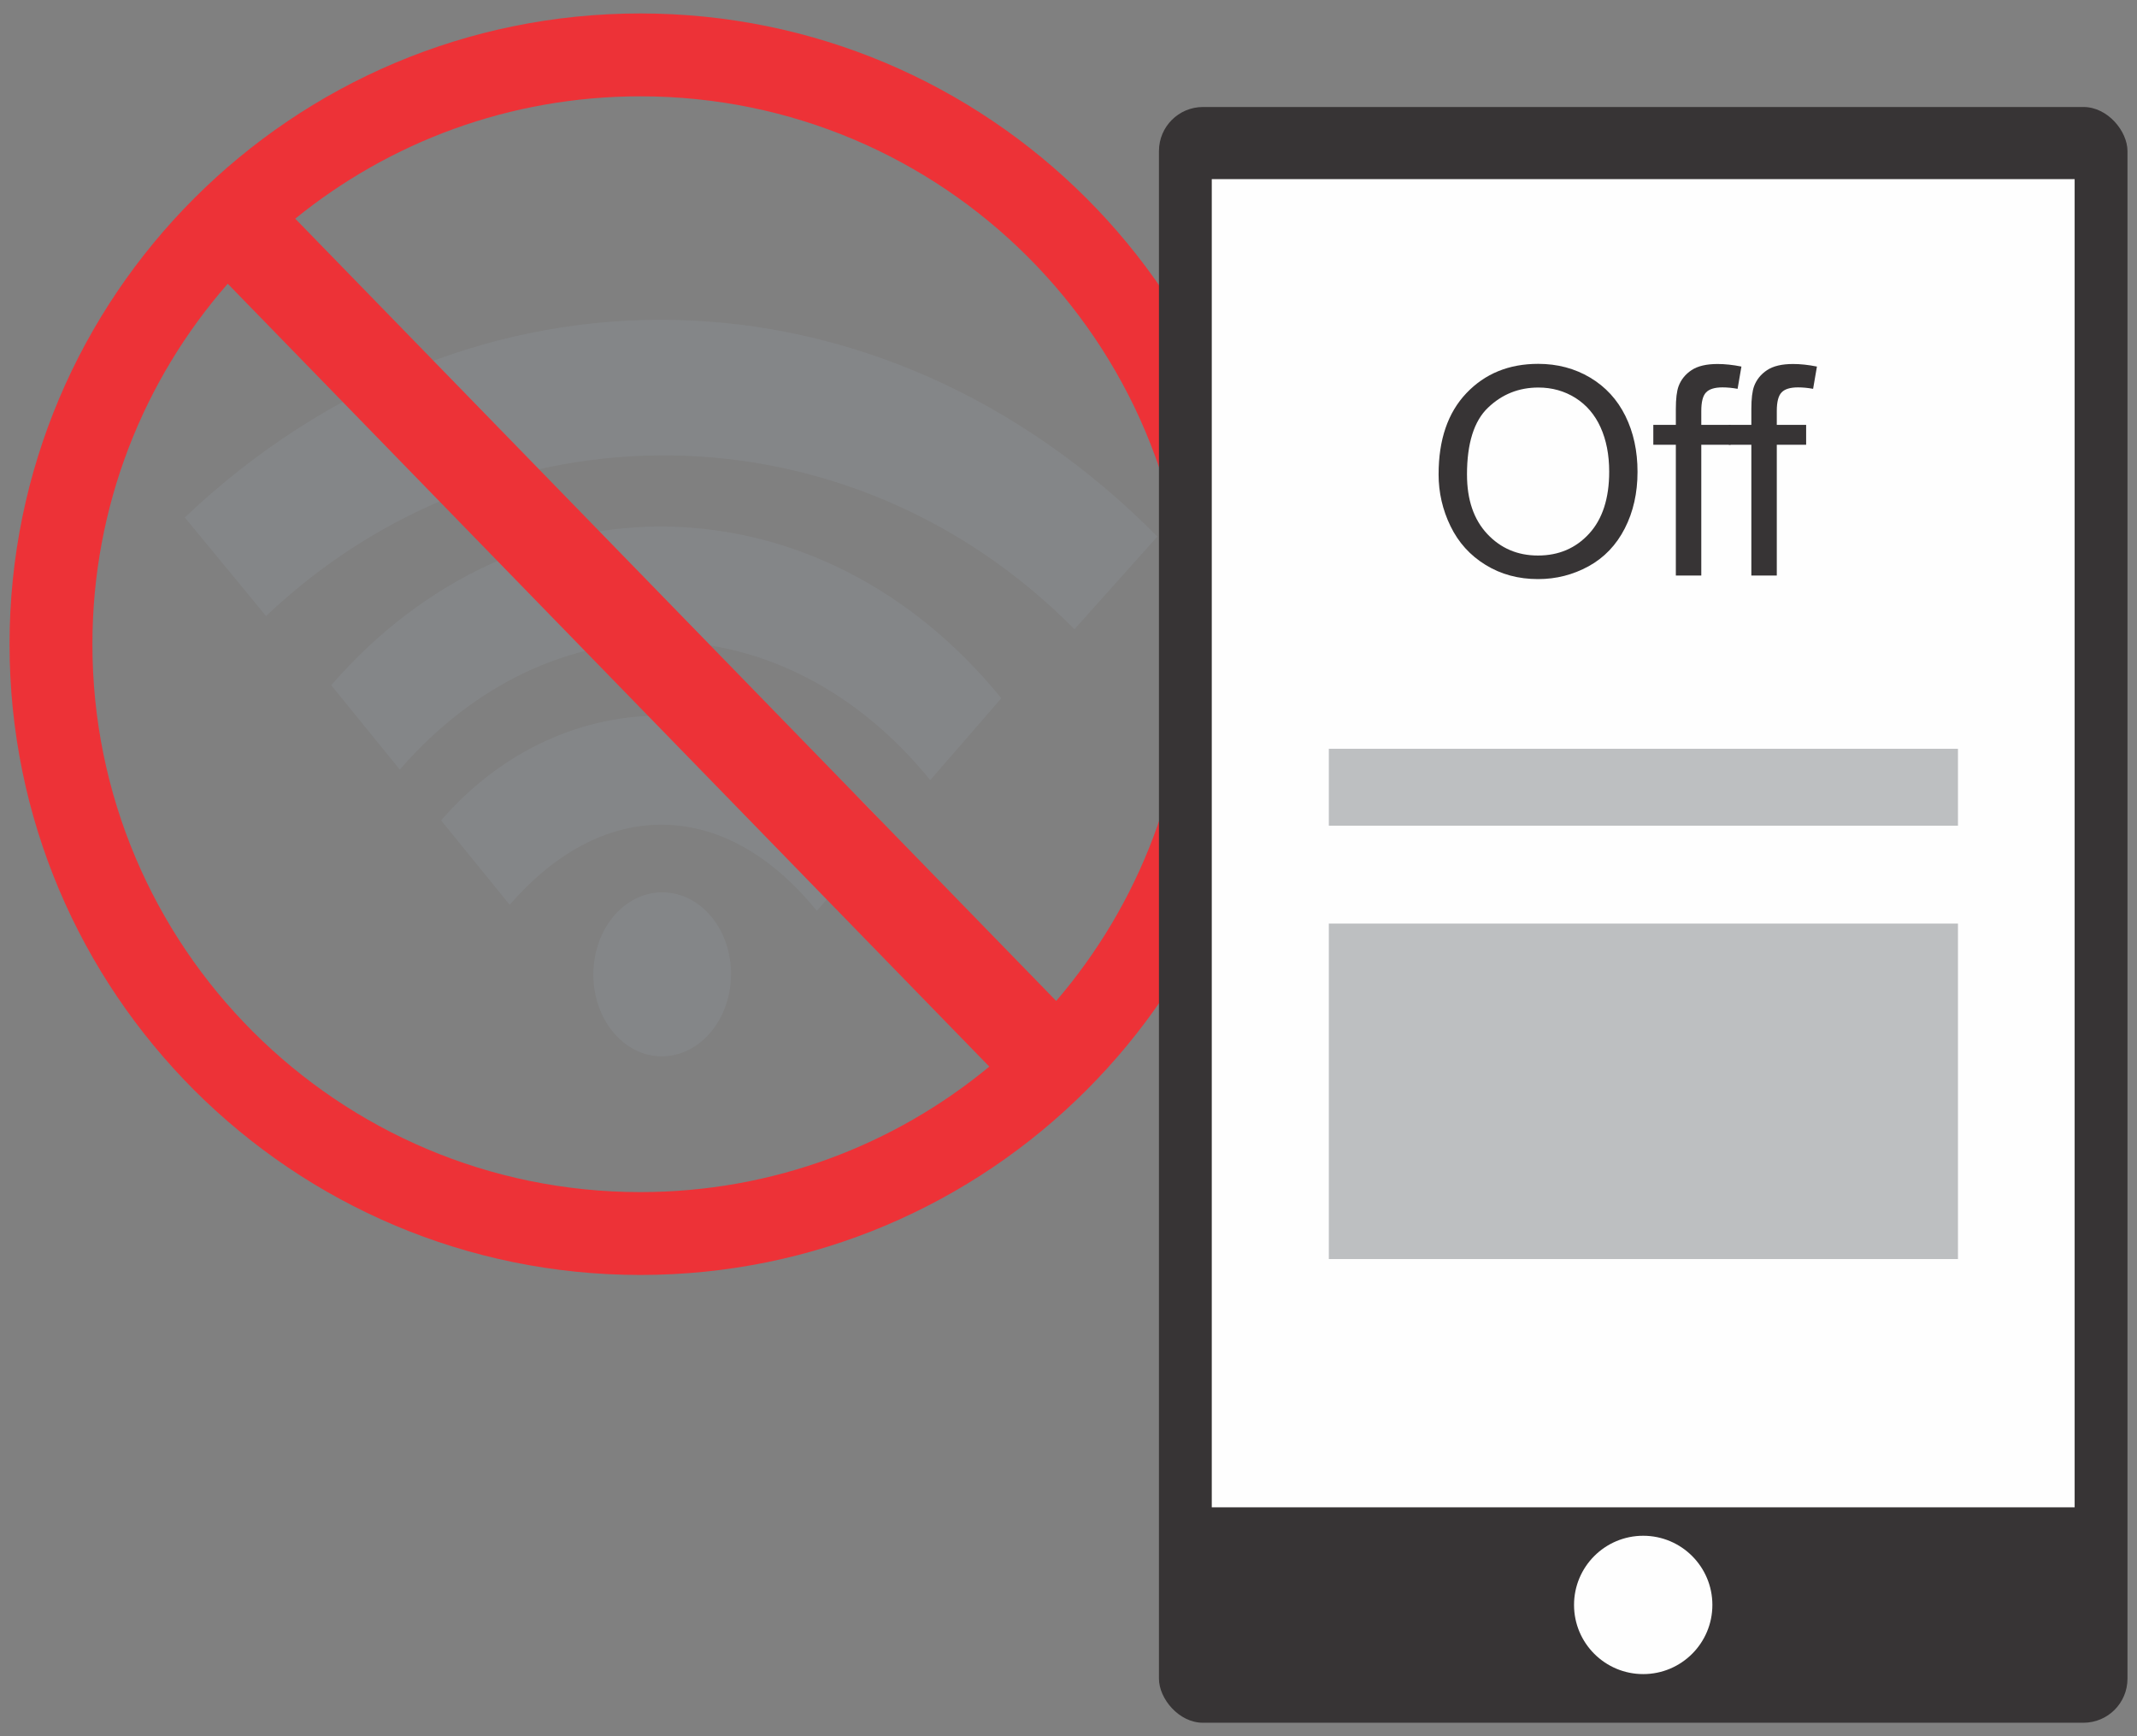 <?xml version="1.0" encoding="UTF-8"?>
<!DOCTYPE svg PUBLIC "-//W3C//DTD SVG 1.1//EN" "http://www.w3.org/Graphics/SVG/1.1/DTD/svg11.dtd">
<!-- Creator: CorelDRAW -->
<svg xmlns="http://www.w3.org/2000/svg" xml:space="preserve" width="176px" height="143px" style="shape-rendering:geometricPrecision; text-rendering:geometricPrecision; image-rendering:optimizeQuality; fill-rule:evenodd; clip-rule:evenodd"
viewBox="0 0 176 143"
 xmlns:xlink="http://www.w3.org/1999/xlink">
 <rect x="0" y="0" width="176" height="143" fill="#808080" stroke="none"/>
 <defs>
  <style type="text/css">
   <![CDATA[
    .fil2 {fill:#373435}
    .fil0 {fill:#848688}
    .fil5 {fill:#BDBFC1}
    .fil1 {fill:#ED3237}
    .fil3 {fill:#FEFEFE}
    .fil4 {fill:#373435;fill-rule:nonzero}
   ]]>
  </style>
 </defs>
 <g id="Camada_x0020_1">
  <g id="_423611432">
   <path id="_423607832" class="fil0" d="M50.595 75.399c-2.249,2.594 -2.308,6.889 -0.138,9.56 2.177,2.68 5.763,2.724 8.013,0.13 2.256,-2.601 2.322,-6.872 0.152,-9.542 -2.171,-2.671 -5.77,-2.75 -8.027,-0.148z"/>
   <path id="_423608000" class="fil0" d="M36.328 67.57l5.648 6.951c3.506,-4.042 7.876,-6.687 12.748,-6.593 4.871,0.094 9.152,2.909 12.552,7.093l5.843 -6.735c-9.889,-12.17 -26.567,-12.502 -36.791,-0.716z"/>
   <path id="_423608168" class="fil0" d="M27.28 56.436l5.648 6.951c12.488,-14.397 31.594,-14.017 43.687,0.866l5.85 -6.744c-14.963,-18.415 -39.703,-18.92 -55.185,-1.072z"/>
   <path id="_423608336" class="fil0" d="M15.221 42.62l6.692 8.12c19.031,-18.057 48.147,-17.58 66.578,1.087l6.827 -7.634c-22.804,-23.096 -56.504,-23.96 -80.097,-1.573z"/>
   <path id="_423605816" class="fil1" d="M52.737 1.108c28.692,0 51.951,23.26 51.951,51.951 0,28.692 -23.26,51.951 -51.951,51.951 -28.693,0 -51.951,-23.26 -51.951,-51.951 0,-28.692 23.259,-51.951 51.951,-51.951zm-28.422 16.903l62.671 64.43c6.778,-7.896 10.877,-18.16 10.877,-29.381 0,-24.923 -20.204,-45.126 -45.126,-45.126 -10.774,0 -20.664,3.778 -28.422,10.077zm57.163 69.838l-62.722 -64.481c-6.94,7.935 -11.145,18.321 -11.145,29.691 0,24.923 20.203,45.126 45.126,45.126 10.921,0 20.935,-3.88 28.741,-10.336z"/>
   <g>
    <rect id="_423608648" class="fil2" x="95.45" y="8.813" width="79.766" height="133.078" rx="3.626" ry="3.626"/>
    <rect id="_423608792" class="fil3" x="99.8" y="14.754" width="71.064" height="109.393"/>
    <circle id="_423608936" class="fil3" cx="135.332" cy="132.187" r="5.697"/>
   </g>
   <path id="_423609152" class="fil4" d="M118.481 39.059c0,-2.844 0.762,-5.071 2.29,-6.678 1.528,-1.607 3.498,-2.413 5.916,-2.413 1.579,0 3.007,0.379 4.276,1.133 1.269,0.758 2.238,1.811 2.904,3.163 0.666,1.349 0.997,2.884 0.997,4.596 0,1.739 -0.347,3.294 -1.049,4.663 -0.703,1.372 -1.695,2.409 -2.98,3.116 -1.289,0.705 -2.673,1.057 -4.161,1.057 -1.615,0 -3.056,-0.387 -4.324,-1.169 -1.272,-0.778 -2.233,-1.843 -2.888,-3.191 -0.654,-1.344 -0.982,-2.772 -0.982,-4.276zm2.339 0.035c0,2.066 0.554,3.69 1.663,4.878 1.113,1.189 2.505,1.783 4.18,1.783 1.708,0 3.112,-0.598 4.213,-1.799 1.101,-1.201 1.655,-2.904 1.655,-5.109 0,-1.393 -0.239,-2.609 -0.71,-3.651 -0.47,-1.041 -1.161,-1.846 -2.066,-2.421 -0.909,-0.57 -1.926,-0.857 -3.056,-0.857 -1.607,0 -2.988,0.55 -4.145,1.656 -1.157,1.101 -1.735,2.943 -1.735,5.521z"/>
   <path id="_4236091521" class="fil4" d="M138.02 47.404l0 -10.774 -1.856 0 0 -1.636 1.856 0 0 -1.32c0,-0.834 0.076,-1.456 0.223,-1.859 0.203,-0.546 0.559,-0.989 1.069,-1.328 0.51,-0.339 1.225,-0.507 2.146,-0.507 0.591,0 1.245,0.067 1.963,0.211l-0.315 1.834c-0.435,-0.079 -0.85,-0.119 -1.241,-0.119 -0.638,0 -1.089,0.136 -1.352,0.411 -0.267,0.272 -0.398,0.782 -0.398,1.532l0 1.145 2.417 0 0 1.636 -2.417 0 0 10.774 -2.094 0z"/>
   <path id="_42360915212" class="fil4" d="M144.239 47.404l0 -10.774 -1.856 0 0 -1.636 1.856 0 0 -1.32c0,-0.834 0.076,-1.456 0.223,-1.859 0.203,-0.546 0.559,-0.989 1.069,-1.328 0.51,-0.339 1.225,-0.507 2.146,-0.507 0.591,0 1.245,0.067 1.963,0.211l-0.315 1.834c-0.435,-0.079 -0.85,-0.119 -1.241,-0.119 -0.638,0 -1.089,0.136 -1.352,0.411 -0.267,0.272 -0.398,0.782 -0.398,1.532l0 1.145 2.417 0 0 1.636 -2.417 0 0 10.774 -2.094 0z"/>
   <rect id="_423609248" class="fil5" x="109.441" y="61.673" width="51.814" height="6.333"/>
   <rect id="_423609368" class="fil5" x="109.441" y="76.066" width="51.814" height="27.634"/>
  </g>
 </g>
</svg>
